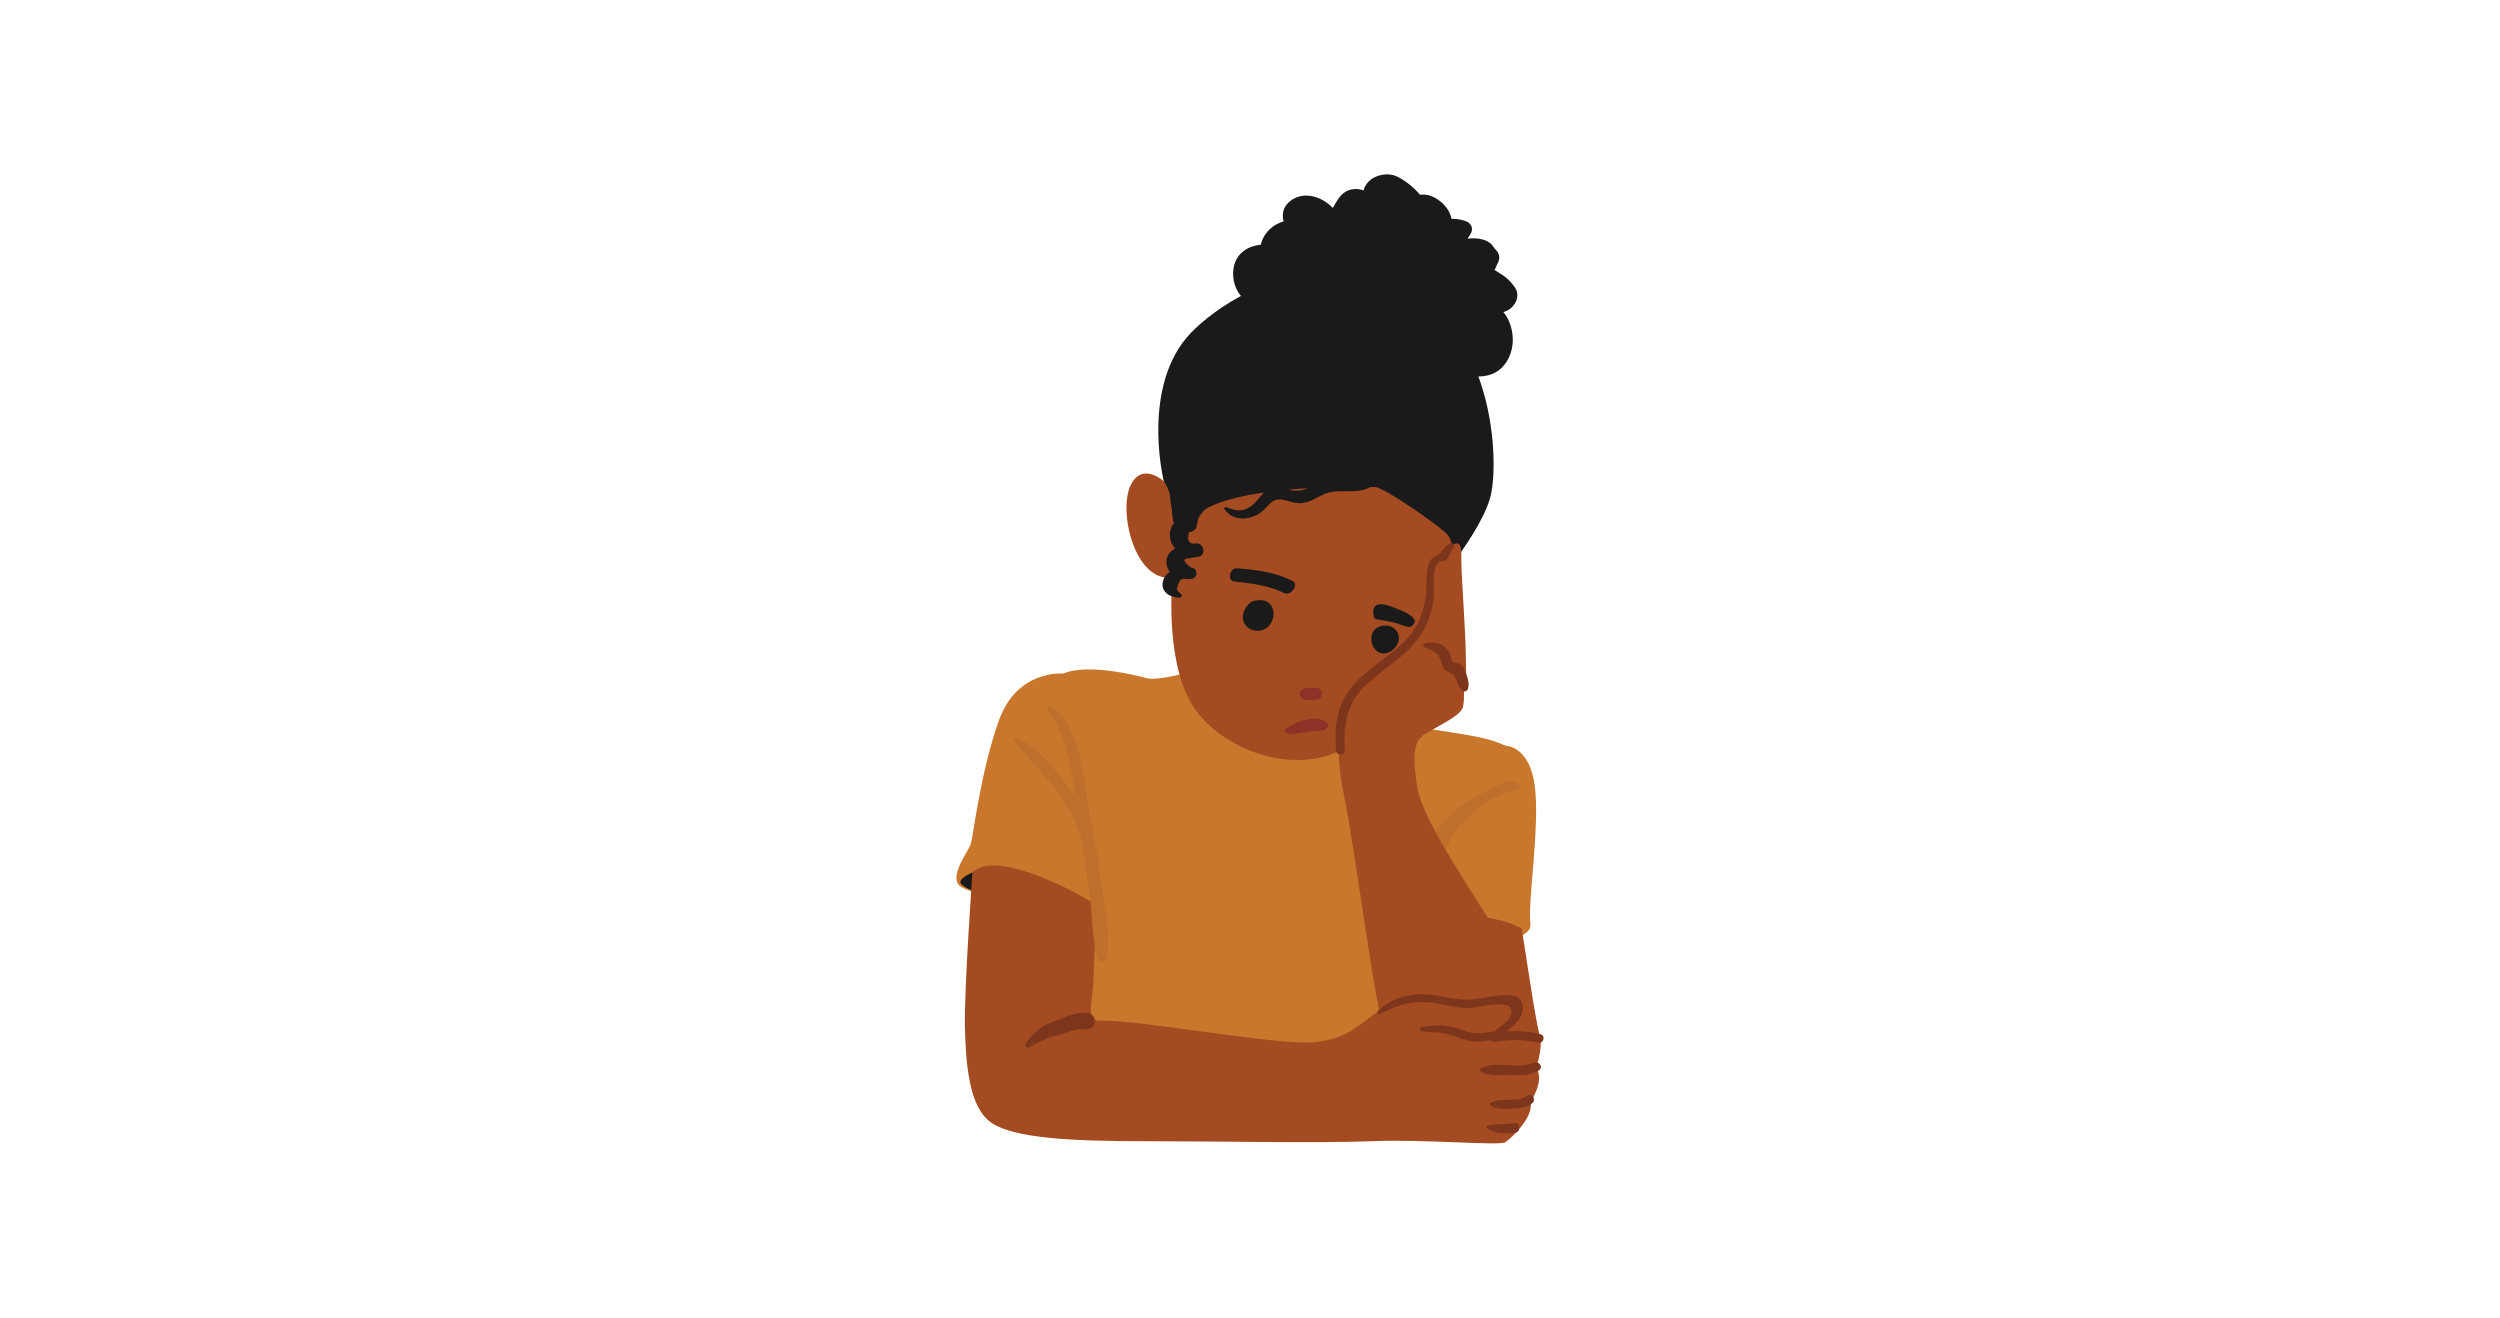 <?xml version="1.0" encoding="UTF-8"?>
<svg id="uuid-32f33345-41bf-461d-b6e3-09d66c954bb8" data-name="Einsamkeit" xmlns="http://www.w3.org/2000/svg" viewBox="0 0 332 175">
  <path d="M163.85,89.91s-3.53-2.11-4.51-1.33c-.98.78-5.73,1.83-7,1.49-1.27-.34-8.87-2.3-11.8-.25-2.93,2.06,2.93,34.72,3.61,39.3.68,4.58-.98,20.96.29,21.45,1.27.49,42.22.29,44.17,0,1.95-.29,3.22-33.15,5.07-37.93,1.85-4.78,8.39-9.95,7.8-12.09-.59-2.15-6.53-2.93-8.29-3.22-1.76-.29-5.85-.78-8.19-2.05-2.34-1.27-14.15-6.14-21.16-5.38Z" style="fill: #c9772c; stroke-width: 0px;"/>
  <path d="M195.35,98.7l4.56.33s3.24-.04,3.92,5.42c.68,5.46-.98,15.31-.59,18.33.39,3.02-13.26,3.12-13.26,3.12,0,0-.2-26.03,5.36-27.2Z" style="fill: #c9772c; stroke-width: 0px;"/>
  <path d="M141.22,89.45s-6.13-.6-8.57,6.23c-2.44,6.83-3.43,15.47-3.73,16.4-.29.93-2.83,4.15-1.56,5.48,1.27,1.33,16.21,5.13,18.35,2.79,2.15-2.34-4.5-30.9-4.5-30.9Z" style="fill: #c9772c; stroke-width: 0px;"/>
  <path d="M201.62,104.06c-1.2-.7-2.04-.08-3.21.51-1.62.82-3.3,1.56-4.7,2.73-1.9,1.58-5.05,5.13-4.69,7.73.05.33.47.41.71.29,1.82-.91,2.65-3.88,3.95-5.45,1.71-2.05,4.96-4.59,7.7-4.93.44-.06.69-.63.24-.89Z" style="fill: #bf6e2c; stroke-width: 0px;"/>
  <path d="M129.14,115.86s-2.06.85-1.51,1.52c.55.67,3.4,1.68,3.4,1.68l-1.89-3.2Z" style="fill: #1a1a1a; stroke-width: 0px;"/>
  <g>
    <path d="M201.15,38.13c-.34-.48-.68-.89-1.14-1.25-.19-.15-.38-.31-.59-.43-.1-.06-.15-.08-.17-.09-.26-.19-.51-.36-.78-.51.14-.22.25-.46.33-.71.4-.6.45-1.38-.16-1.97-.19-.18-.32-.45-.52-.67-.37-.4-.86-.61-1.37-.73-.56-.13-1.23-.16-1.85-.08.2-.31.37-.57.44-.7.34-.67.03-1.35-.65-1.61-.67-.25-1.32-.34-1.93-.32-.08-.37-.21-.74-.41-1.09-.6-1.03-1.87-2.01-3.07-2.12-.24-.02-.48-.01-.71.01-.78-.93-1.74-1.73-2.9-2.35-1.63-.87-4.16-.07-4.59,1.79-.14-.06-.28-.11-.42-.14-1.22-.21-2.17.17-2.88,1.17-.27.38-.53.82-.78,1.29-.07-.08-.14-.15-.22-.22-1.56-1.47-4-2.08-5.69-.48-.7.66-.87,1.62-.63,2.48-.27.08-.55.19-.85.34-1.08.55-1.91,1.58-2.18,2.76-1.58.14-3.03,1-3.51,2.64-.39,1.34-.08,3.07.88,4.16-3.44,1.85-6.02,4.1-7.22,5.54-6.11,7.28-3,19.88-2.72,19.99.1.04,34.29,14.72,34.29,14.72,0,0,7.92-8.96,8.89-14.08.67-3.53.33-9.98-1.71-15.47.85,0,1.69-.2,2.35-.59,1.48-.87,2.25-2.68,2.22-4.35-.03-1.29-.42-2.63-1.25-3.62,1.37-.34,2.44-1.99,1.5-3.32Z" style="fill: #1a1a1a; stroke-width: 0px;"/>
    <path d="M155.71,76.68s-1.09,10.56,2.48,16.71c3.57,6.15,14.41,10.31,21.33,5.34,3.95-2.84,6.46-7.37,7.6-12.96.24-1.2,2.02-2.41,2.51-3.55,1.29-3.04,2.7-6.42,3.49-10.82l-11.05-8.13-27.4.74s-2.94-2.79-4.51.41c-1.71,3.48.56,12.99,5.55,12.27Z" style="fill: #a54b22; stroke-width: 0px;"/>
    <path d="M194.23,66.33c-.62-2.18-1.23-4.36-1.84-6.54l-27.61-4.51c-1.53,1.18-3.03,2.38-4.52,3.61-.81.67-1.6,1.52-2.55,1.97-.89.42-1.93.88-2.67,1.53-.24.21-.46.48-.52.79-.09.46.17.9.38,1.32.18.35.37.75.45,1.14.06.28.02.55.08.83.14.76.23,1.52.29,2.28.02.28.08.52.18.74-.39.46-.6,1.08-.53,1.81.06.64.32,1.16.69,1.56-.65.33-1.13.85-1.15,1.73-.01.57.16,1.02.46,1.36-.46.29-.82.7-.94,1.29-.31,1.45,1.03,2.13,2.25,2.13.22,0,.37-.3.19-.45-.54-.48-.67-.45-.43-1.27.17-.56.41-.75.78-.8.32.05.64.06.94.04.97-.06.98-1.48,0-1.52-1.04-.79-1.14-1.19-.31-1.22.44-.07.88-.15,1.32-.22,1.02-.17.75-1.77-.24-1.77-1.01.17-1.35-.33-1.03-1.49.48-.04.88-.27.98-.67.32-1.28.04-.96.83-2.02.47-.63,2.84-1.8,8.13-2.58-1.31,1.52-2.27,3.14-4.92,1.97-.17-.08-.43.1-.29.29,1.1,1.51,3.07,1.47,4.6.54.91-.55,1.45-1.77,2.48-1.87.93-.1,2.07.61,3.15.49,1.17-.14,1.84-.69,2.87-1.15,1.91-.85,3.63-.07,5.58-.7.24-.08.49-.18.72-.29.22,0,.44,0,.67.01,1.04.02,9.02,5.43,9.71,6.54.11.18.2.4.27.64.26.9.27,2.11.31,2.88-.02-.41,1.12-1.73,1.33-2.18.4-.84.77-1.77.91-2.69.19-1.25-.64-2.37-.98-3.55ZM171.1,65.03c.8-.07,1.64-.14,2.54-.19-.02.01-.04.02-.07.03-.95.38-1.71.35-2.47.16Z" style="fill: #1a1a1a; stroke-width: 0px;"/>
    <path d="M183.99,83.07c.58,0,1.17.25,1.52.79.84,1.29-.45,2.84-1.66,2.92-1.46.1-2.15-1.87-1.48-2.92.32-.51.97-.8,1.62-.8Z" style="fill: #1a1a1a; stroke-width: 0px;"/>
    <path d="M166.51,79.8c.58-.17,1.39-.13,1.79.12,1.4.88.91,3.11-.49,3.69-.82.33-1.81.17-2.37-.55-.8-1.01-.27-2.33.64-3.05.11-.09.26-.16.43-.21Z" style="fill: #1a1a1a; stroke-width: 0px;"/>
    <path d="M173.48,91.39c.42-.06.86-.05,1.28-.06.44-.01.81.4.8.82,0,.45-.38.79-.82.8-.37,0-.76.04-1.13.02-.43-.02-1.03-.27-1.03-.79,0-.46.5-.74.9-.79Z" style="fill: #8f3127; stroke-width: 0px;"/>
    <path d="M171.66,77.16c-2.31-1.18-4.84-1.5-7.4-1.69-.97-.07-1.31,1.66-.35,1.76,2.28.22,4.55.52,6.63,1.53.89.44,2.02-1.13,1.12-1.6Z" style="fill: #1a1a1a; stroke-width: 0px;"/>
    <path d="M187.3,81.73c-.56-.41-1.36-.73-1.67-.84-.8-.3-2.99-1.39-3.25.13-.05.27,0,.54.06.81.02.09.04.17.09.24.11.15.31.19.49.21,1.09.16,2.18.35,3.21.75.42.16.92.35,1.28.08.64-.49.34-.98-.21-1.38Z" style="fill: #1a1a1a; stroke-width: 0px;"/>
    <path d="M171.01,96.59s2.35-1.51,4.2-1.09c1.85.42,1.18,1.6,0,1.55-1.18-.04-3.61.59-4.2.38-.59-.21-.39-.61,0-.84Z" style="fill: #8f3127; stroke-width: 0px;"/>
  </g>
  <path d="M202.09,123.3s1.57,10.34,2,12.53c.43,2.2-5.7-2.47-7.74-5.85-2.04-3.38-2.12-8.26-2.12-8.26,0,0,4.32-.31,7.86,1.58Z" style="fill: #a54b22; stroke-width: 0px;"/>
  <path d="M129.14,115.86s-1.11,15.6-1,20.48c.12,4.88.51,10.73,3.53,12.77,3.02,2.05,10.63,2.44,20.18,2.44s23.21.29,30.32,0c7.12-.29,16.97.65,17.75.13.78-.52,3.8-3.35,3.32-5.3,0,0,1.99-3.02.75-4.49,0,0,1.34-4.1,0-4.29-1.34-.2-5.43-.1-5.43-.1,0,0,2.71-1.56,2.96-3.66.26-2.09-2.28-1.02-5.01-.73-2.73.29-9.46-1.37-12.77.73-3.32,2.1-4.29,3.95-8.97,4.54-4.68.59-23.62-3.02-28.63-2.83-2.1.08-1-2.59-.91-5.75.12-4.4.49-9.27.49-9.46,0-.32-13.07-8-16.58-4.49Z" style="fill: #a54b22; stroke-width: 0px;"/>
  <path d="M178.48,93.53s-1.56,4.78,0,12.09c1.56,7.31,4.29,30.13,5.75,32.47,1.46,2.34,11.21,12.77,14.33,11.12,3.12-1.66,6.16-8.64,6.01-10.76-.16-2.12-1.62-7.87-5.52-14.21s-10.14-15.41-10.82-19.6c-.68-4.19-.46-6.02.68-6.92,1.14-.91,5.07-2.54,5.36-3.8.29-1.27,0-2.05.29-2.83.29-.78.1-1.76.1-4.1s-.59-10.73-.59-12.29.1-2.93-.98-2.44c-1.07.49-1.46,1.37-1.46,1.37,0,0-1.27.1-1.66,4.29-.39,4.19-1.95,5.75-3.02,6.83-1.07,1.07-7.31,5.27-8.48,8.78Z" style="fill: #a54b22; stroke-width: 0px;"/>
  <path d="M194.5,88.98c-.12-.26-.26-.48-.48-.66-.34-.27-.85-.24-1.13-.53-.27-.28-.22-.76-.4-1.11-.16-.32-.39-.59-.68-.82-.75-.58-1.66-.57-2.55-.46-.32.04-.38.44-.08.56.95.38,1.83.68,2.14,1.73.18.59.18,1.02.75,1.39.69.45.99.2,1.3,1.13.22.69.33,1.13.9,1.55.25.18.59-.02.67-.27.27-.79-.12-1.76-.45-2.5Z" style="fill: #7d361c; stroke-width: 0px;"/>
  <path d="M198.7,136.97c-.87.02-1.74.27-2.61.25-1.06-.01-1.84-.46-2.82-.73-1.49-.41-3.05-.44-4.54-.06-.24.06-.26.46,0,.51.76.12,1.5.13,2.26.19,1.27.11,2.24.51,3.41.91,1.44.49,2.98.31,4.43-.1.53-.15.44-.99-.13-.97Z" style="fill: #7d361c; stroke-width: 0px;"/>
  <path d="M203.72,141.14c-2.23.95-5.02-.38-7.1.74-.16.09-.15.33,0,.42,1.13.67,2.74.45,4.01.48,1.29.03,2.55.05,3.7-.6.7-.4.08-1.34-.61-1.04Z" style="fill: #7d361c; stroke-width: 0px;"/>
  <path d="M202.67,145.58c-.57.56-2,.43-2.77.48-.68.05-1.33.03-1.93.38-.16.09-.13.29,0,.38.84.6,2.05.46,3.02.39.91-.06,1.89-.07,2.55-.76.56-.58-.31-1.44-.88-.88Z" style="fill: #7d361c; stroke-width: 0px;"/>
  <path d="M201.15,149.15c-.59.07-1.18.14-1.78.14-.61,0-1.16.08-1.76.16-.2.03-.3.27-.11.39.59.37,1.03.59,1.74.65.69.06,1.39.03,2.07-.1.69-.13.54-1.32-.17-1.24Z" style="fill: #7d361c; stroke-width: 0px;"/>
  <path d="M144.29,134.49c-1.7-.14-3.2.81-4.76,1.34-1.49.5-2.51,1.52-3.35,2.81-.19.3.18.59.46.46,1.19-.6,2.3-1.31,3.62-1.58,1.18-.23,2.56-1,3.74-.81,1.61.25,1.94-2.08.3-2.22Z" style="fill: #7d361c; stroke-width: 0px;"/>
  <path d="M192.67,72.16c-.89.34-.87.78-1.51,1.37-.6.55-.92.28-1.33,1.12-.61,1.24-.29,2.96-.45,4.29-.28,2.26-1.01,4.29-2.6,5.96-2.15,2.26-5.02,3.74-7.08,6.1-2.22,2.53-2.49,5.39-2.29,8.65.05.74,1.19.75,1.16,0-.14-3.49.26-6.31,2.93-8.8,1.61-1.51,3.52-2.66,5.13-4.17,1.37-1.27,2.5-2.79,3.14-4.56.37-1.01.58-2.11.67-3.19.07-.87-.49-4.64,1.31-4.43.2.02.43-.17.47-.36.27-.46.54-.92.81-1.38.27-.24-.01-.75-.36-.62Z" style="fill: #7d361c; stroke-width: 0px;"/>
  <path d="M146.27,117.42c-.45-3.27-1-6.52-1.6-9.77-.81-4.43-1.06-11.03-5.12-13.9-.35-.25-.65.27-.43.55,2.43,3.08,3.12,7.4,3.66,11.49-.31-.47-.63-.9-.92-1.29-1.78-2.38-4.09-5.37-6.9-6.53-.2-.08-.42.2-.29.38,1.75,2.34,3.92,4.31,5.67,6.64.94,1.26,1.78,2.58,2.41,4.02.34.78.56,1.59.84,2.38.42,2.55.81,5.1,1.14,7.67.34,2.68.31,5.55,1,8.15.21.79,1.24.53,1.33-.18.37-3.09-.39-6.53-.81-9.6Z" style="fill: #bf6e2c; stroke-width: 0px;"/>
  <path d="M204.56,137.33c-1.51-.36-2.98-.48-4.47-.36,1.03-.9,2.22-1.8,2.14-3.21-.1-1.75-1.91-1.69-3.26-1.55-1.72.18-3.21.66-4.96.51-1.52-.13-3-.56-4.53-.67-2.39-.17-4.7.55-6.48,2.16-.24.22.07.61.35.45,1.96-1.11,3.88-1.73,6.14-1.56,1.95.14,3.83.81,5.79.76,1.1-.03,6.44-1.65,5.27,1.17-.36.85-1.97,1.66-2.57,2.46-.34.46.22.97.68.89,1.91-.37,3.69-.34,5.59.1.74.17,1.05-.96.31-1.13Z" style="fill: #7d361c; stroke-width: 0px;"/>
</svg>